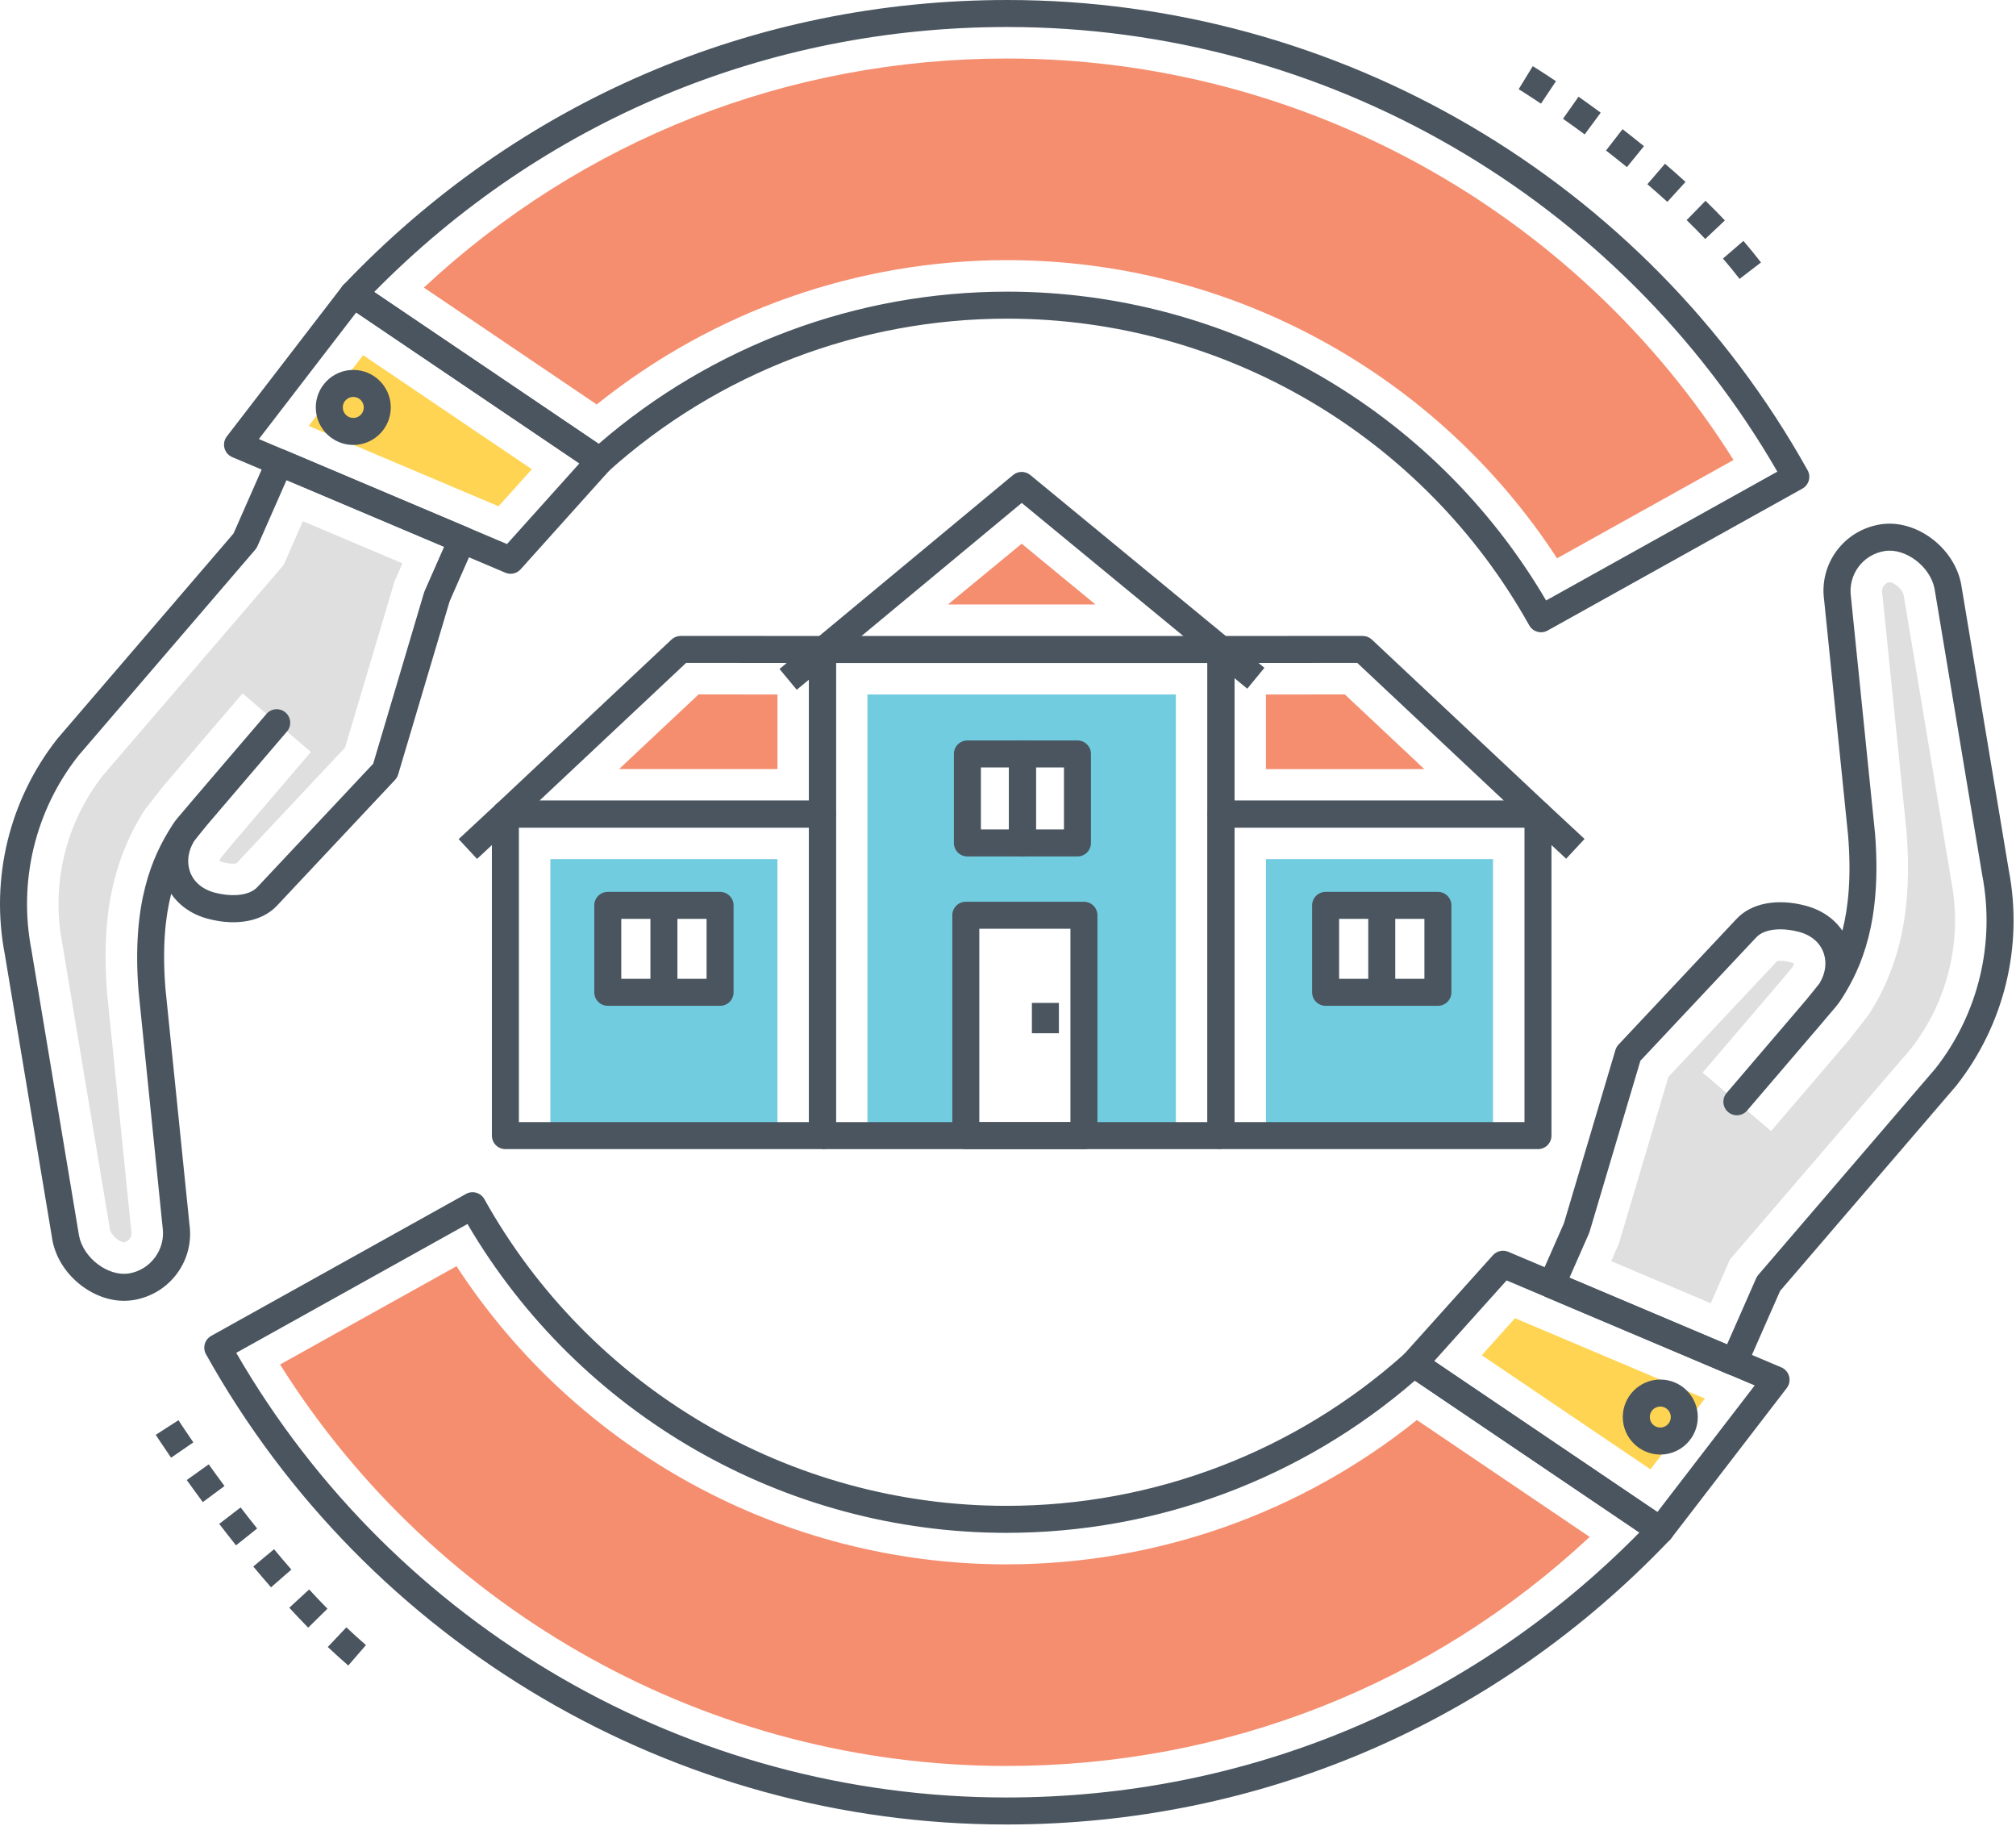 <svg xmlns="http://www.w3.org/2000/svg" xmlns:xlink="http://www.w3.org/1999/xlink" xmlns:serif="http://www.serif.com/" width="100%" height="100%" viewBox="0 0 700 634" xml:space="preserve" style="fill-rule:evenodd;clip-rule:evenodd;stroke-linejoin:round;stroke-miterlimit:2;"><path d="M537.182,279.157l-6.384,6.865l13.006,12.094l6.384,-6.866l-13.006,-12.093Z" style="fill:#4a555f;"></path><path d="M172.262,279.218l-13.005,12.094l6.384,6.865l13.005,-12.094l-6.384,-6.865Z" style="fill:#4a555f;"></path><path d="M349.732,101.25c76.987,0 148.247,40.959 187.109,107.213l80.294,-44.725c-55.122,-95.341 -157.144,-154.363 -267.403,-154.363c-83.519,0 -161.356,32.625 -219.81,91.997l77.963,52.712c39.378,-34.1 89.6,-52.834 141.847,-52.834m185.35,118.25c-1.647,0 -3.241,-0.866 -4.1,-2.406c-36.644,-65.672 -106.094,-106.469 -181.25,-106.469c-51.16,0 -100.288,18.775 -138.341,52.866c-1.603,1.434 -3.972,1.6 -5.753,0.39l-85.594,-57.875c-1.14,-0.772 -1.887,-2.003 -2.034,-3.375c-0.147,-1.372 0.312,-2.737 1.262,-3.737c60.654,-63.772 142.497,-98.894 230.46,-98.894c115.219,0 221.703,62.55 277.906,163.247c0.606,1.087 0.756,2.372 0.416,3.566c-0.341,1.196 -1.141,2.209 -2.228,2.815l-88.469,49.278c-0.722,0.403 -1.503,0.594 -2.275,0.594" style="fill:#4a555f;fill-rule:nonzero;"></path><path d="M540.647,193.825c-41.847,-64.225 -113.632,-103.512 -190.916,-103.512c-52.056,-0 -102.206,17.712 -142.531,50.106l-60.019,-40.581c55.184,-51.416 126.422,-79.522 202.55,-79.522c102.637,-0 197.872,53.016 252.191,139.375l-61.275,34.134Z" style="fill:#f58e6f;fill-rule:nonzero;"></path><path d="M105.159,180.941l-6.687,15.218l-62.781,73.094c-12.938,16.563 -18.032,37.844 -14.032,58.438l16.532,99.25c0.468,1.937 3.343,4.312 4.843,4.343l0.032,0c1.656,-0.312 2.812,-1.875 2.562,-3.562l-0.031,-0.281l-8.406,-82.594c-2.094,-26.281 1.875,-45.813 12.812,-63.344l6.5,-8.344l1.75,-2.062c3.563,-4.219 25.969,-30.375 25.969,-30.375l23.719,20.344l-27.563,32.25l-3.656,4.406c-0.375,0.656 -0.438,1.094 -0.5,1.094l-0.031,-0c-0,-0 0.281,0.281 1.187,0.5c1.219,0.343 2.5,0.531 3.625,0.531c0.469,-0 0.813,-0.031 1.063,-0.094l37.75,-40.219l17.218,-57.843l2.688,-6.125l-34.563,-14.625Z" style="fill:#dfdfdf;fill-rule:nonzero;"></path><path d="M89.887,152.422l86.153,36.456l25.144,-28.003l-77.5,-52.403l-33.797,43.95Zm87.403,46.766c-0.616,-0 -1.234,-0.122 -1.825,-0.369l-94.819,-40.125c-1.337,-0.569 -2.337,-1.722 -2.706,-3.125c-0.369,-1.403 -0.069,-2.9 0.816,-4.05l40.184,-52.26c1.512,-1.962 4.294,-2.409 6.344,-1.025l85.609,57.891c1.122,0.756 1.859,1.963 2.025,3.309c0.166,1.344 -0.259,2.694 -1.162,3.704l-30.975,34.493c-0.91,1.013 -2.188,1.557 -3.491,1.557" style="fill:#4a555f;fill-rule:nonzero;"></path><path d="M107.187,147.866l18.894,-24.569l58.581,39.606l-11.547,12.863l-65.928,-27.9Z" style="fill:#ffd452;fill-rule:nonzero;"></path><path d="M122.67,137.801c-2.012,-0 -3.647,1.634 -3.647,3.647c0,2.012 1.635,3.647 3.647,3.647c2.01,-0 3.647,-1.635 3.647,-3.647c0,-2.013 -1.637,-3.647 -3.647,-3.647m0,16.669c-7.181,-0 -13.022,-5.841 -13.022,-13.022c0,-7.181 5.841,-13.022 13.022,-13.022c7.178,-0 13.022,5.841 13.022,13.022c0,7.181 -5.844,13.022 -13.022,13.022" style="fill:#4a555f;fill-rule:nonzero;"></path><path d="M82.027,469.658c55.122,95.341 157.144,154.363 267.403,154.363c83.519,-0 161.356,-32.625 219.809,-91.997l-77.962,-52.716c-39.378,34.1 -89.6,52.838 -141.847,52.838c-76.988,-0 -148.247,-40.959 -187.113,-107.216l-80.29,44.728Zm267.403,163.738c-115.219,-0 -221.706,-62.553 -277.906,-163.247c-0.607,-1.084 -0.757,-2.372 -0.416,-3.566c0.341,-1.196 1.141,-2.209 2.228,-2.815l88.469,-49.281c2.253,-1.263 5.109,-0.447 6.375,1.812c36.644,65.672 106.097,106.472 181.25,106.472c51.156,-0 100.291,-18.775 138.341,-52.869c1.603,-1.434 3.968,-1.597 5.753,-0.39l85.593,57.878c1.141,0.772 1.885,2.003 2.035,3.375c0.147,1.372 -0.313,2.737 -1.266,3.737c-60.647,63.772 -142.494,98.894 -230.456,98.894" style="fill:#4a555f;fill-rule:nonzero;"></path><path d="M158.515,439.571c41.847,64.225 113.631,103.512 190.915,103.512c52.057,0 102.207,-17.712 142.532,-50.106l60.018,40.581c-55.184,51.416 -126.422,79.522 -202.55,79.522c-102.637,0 -197.872,-53.018 -252.19,-139.375l61.275,-34.134Z" style="fill:#f58e6f;fill-rule:nonzero;"></path><path d="M677.504,305.69l-16.531,-99.218c-0.469,-1.969 -3.375,-4.375 -4.844,-4.375c-1.687,0.281 -2.843,1.875 -2.625,3.593l0.063,0.282l8.406,82.562c2.094,26.313 -1.875,45.875 -12.875,63.406l-6.406,8.25c-0.563,0.688 -1.156,1.407 -1.781,2.125c-3.563,4.219 -25.969,30.344 -25.969,30.344l-23.75,-20.312l27.594,-32.282l3.656,-4.406c0.375,-0.625 0.437,-1.062 0.5,-1.062c-0.094,-0.125 -0.438,-0.344 -1.156,-0.532c-1.219,-0.312 -2.5,-0.5 -3.625,-0.5c-0.469,0 -0.813,0.032 -1.063,0.063l-37.781,40.219l-17.188,57.843l-2.687,6.125l34.562,14.625l6.688,-15.218l62.781,-73.094c12.906,-16.531 18.031,-37.813 14.031,-58.438" style="fill:#dfdfdf;fill-rule:nonzero;"></path><path d="M497.977,472.521l77.5,52.403l33.797,-43.95l-86.153,-36.459l-25.144,28.006Zm78.525,63.444c-0.906,-0 -1.822,-0.263 -2.622,-0.807l-85.609,-57.884c-1.122,-0.759 -1.863,-1.966 -2.029,-3.312c-0.165,-1.344 0.26,-2.694 1.166,-3.704l30.972,-34.496c1.341,-1.488 3.478,-1.957 5.316,-1.188l94.818,40.128c1.338,0.569 2.338,1.722 2.707,3.125c0.371,1.403 0.068,2.9 -0.816,4.05l-40.184,52.256c-0.919,1.197 -2.31,1.832 -3.719,1.832" style="fill:#4a555f;fill-rule:nonzero;"></path><path d="M591.974,485.528l-18.894,24.571l-58.581,-39.609l11.547,-12.862l65.928,27.9Z" style="fill:#ffd452;fill-rule:nonzero;"></path><path d="M576.491,488.302c-2.009,-0 -3.647,1.634 -3.647,3.643c0,2.013 1.638,3.647 3.647,3.647c2.013,0 3.647,-1.634 3.647,-3.647c0,-2.009 -1.634,-3.643 -3.647,-3.643m0,16.665c-7.178,0 -13.022,-5.84 -13.022,-13.022c0,-7.178 5.844,-13.018 13.022,-13.018c7.181,-0 13.022,5.84 13.022,13.018c0,7.182 -5.841,13.022 -13.022,13.022" style="fill:#4a555f;fill-rule:nonzero;"></path><path d="M374.129,292.63l-38.219,-0l-0,-30.875l38.219,-0l-0,30.875Zm-72.938,-51.532l0,153.154l34.156,-0l0,-76.497l41.032,-0l-0,76.497l31.906,-0l-0,-153.154l-107.094,0Z" style="fill:#71cce0;fill-rule:nonzero;"></path><path d="M250.035,344.502l-39,-0l-0,-30.188l39,0l-0,30.188Zm-58.938,49.75l78.844,-0l0,-96l-78.844,-0l0,96Z" style="fill:#71cce0;fill-rule:nonzero;"></path><path d="M428.62,394.246l-9.375,0l0.003,-164.075l-128.985,0l0,164.075l-9.375,0l0,-168.762c0,-2.588 2.097,-4.688 4.688,-4.688l138.359,0c1.244,0 2.435,0.494 3.316,1.375c0.878,0.878 1.372,2.072 1.372,3.313l-0.003,168.762Z" style="fill:#4a555f;fill-rule:nonzero;"></path><path d="M428.62,277.938l93.562,-0l-50.9,-47.794l-42.662,0.016l-0,47.778Zm105.403,9.375l-110.091,-0c-2.59,-0 -4.687,-2.1 -4.687,-4.688l-0,-57.15c-0,-2.587 2.097,-4.687 4.687,-4.687l49.206,-0.019c1.191,0 2.341,0.456 3.21,1.269l60.884,57.169c1.4,1.318 1.856,3.356 1.15,5.143c-0.709,1.788 -2.437,2.963 -4.359,2.963" style="fill:#4a555f;fill-rule:nonzero;"></path><path d="M439.557,267l0,-25.906l27.4,-0.009l27.6,25.915l-55,0Z" style="fill:#f58e6f;fill-rule:nonzero;"></path><path d="M329.131,209.859l25.625,-21.1l25.622,21.1l-51.247,0Z" style="fill:#f58e6f;fill-rule:nonzero;"></path><path d="M187.323,277.938l93.563,-0l-0,-47.778l-42.663,-0.016l-50.9,47.794Zm98.25,9.375l-110.09,-0c-1.922,-0 -3.65,-1.175 -4.36,-2.963c-0.706,-1.787 -0.25,-3.825 1.15,-5.143l60.885,-57.169c0.869,-0.813 2.019,-1.269 3.209,-1.269l49.21,0.019c2.587,-0 4.684,2.1 4.684,4.687l-0,57.15c-0,2.588 -2.097,4.688 -4.688,4.688" style="fill:#4a555f;fill-rule:nonzero;"></path><path d="M214.949,267l27.6,-25.915l27.4,0.009l0,25.906l-55,0Z" style="fill:#f58e6f;fill-rule:nonzero;"></path><path d="M359.694,287.955l9.735,-0l-0,-21.522l-9.735,-0l0,21.522Zm14.425,9.375l-19.112,-0c-2.588,-0 -4.688,-2.1 -4.688,-4.688l0,-30.897c0,-2.587 2.1,-4.687 4.688,-4.687l19.112,-0c2.588,-0 4.688,2.1 4.688,4.687l-0,30.897c-0,2.588 -2.1,4.688 -4.688,4.688" style="fill:#4a555f;fill-rule:nonzero;"></path><path d="M340.588,287.955l9.734,-0l0,-21.522l-9.734,-0l0,21.522Zm14.419,9.375l-19.106,-0c-2.591,-0 -4.688,-2.1 -4.688,-4.688l0,-30.897c0,-2.587 2.097,-4.687 4.688,-4.687l19.106,-0c2.59,-0 4.687,2.1 4.687,4.687l0,30.897c0,2.588 -2.097,4.688 -4.687,4.688" style="fill:#4a555f;fill-rule:nonzero;"></path><path d="M340.035,389.558l31.641,-0l-0,-67.125l-31.641,-0l-0,67.125Zm36.328,9.375l-41.016,-0c-2.587,-0 -4.687,-2.1 -4.687,-4.688l-0,-76.5c-0,-2.587 2.1,-4.687 4.687,-4.687l41.016,-0c2.591,-0 4.688,2.1 4.688,4.687l-0,76.5c-0,2.588 -2.097,4.688 -4.688,4.688" style="fill:#4a555f;fill-rule:nonzero;"></path><rect x="358.297" y="348.177" width="9.375" height="10.528" style="fill:#4a555f;"></rect><path d="M276.651,239.461l-5.987,-7.215l81.097,-67.332c1.728,-1.437 4.237,-1.437 5.975,-0.012l81.3,66.941l-5.96,7.24l-78.309,-64.481l-78.116,64.859Z" style="fill:#4a555f;fill-rule:nonzero;"></path><path d="M215.719,339.805l29.619,-0l0,-20.803l-29.619,-0l0,20.803Zm34.307,9.375l-38.994,-0c-2.588,-0 -4.688,-2.097 -4.688,-4.688l0,-30.178c0,-2.587 2.1,-4.687 4.688,-4.687l38.994,-0c2.587,-0 4.687,2.1 4.687,4.687l0,30.178c0,2.591 -2.1,4.688 -4.687,4.688" style="fill:#4a555f;fill-rule:nonzero;"></path><rect x="225.841" y="314.32" width="9.375" height="30.172" style="fill:#4a555f;"></rect><path d="M180.169,389.558l100.716,-0l-0,-102.247l-100.716,-0l0,102.247Zm105.407,9.375l-110.094,-0c-2.588,-0 -4.688,-2.1 -4.688,-4.688l0,-111.618c0,-2.591 2.1,-4.688 4.688,-4.688l110.094,0c2.587,0 4.687,2.097 4.687,4.688l0,111.618c0,2.588 -2.1,4.688 -4.687,4.688" style="fill:#4a555f;fill-rule:nonzero;"></path><path d="M499.285,344.502l-39,-0l-0,-30.188l39,0l-0,30.188Zm-59.719,49.75l78.844,-0l-0,-96l-78.844,-0l0,96Z" style="fill:#71cce0;fill-rule:nonzero;"></path><rect x="285.576" y="389.558" width="138.356" height="9.375" style="fill:#4a555f;"></rect><path d="M464.969,339.805l29.616,-0l-0,-20.803l-29.616,-0l0,20.803Zm34.303,9.375l-38.99,-0c-2.588,-0 -4.688,-2.097 -4.688,-4.688l0,-30.178c0,-2.587 2.1,-4.687 4.688,-4.687l38.99,-0c2.591,-0 4.688,2.1 4.688,4.687l-0,30.178c-0,2.591 -2.097,4.688 -4.688,4.688" style="fill:#4a555f;fill-rule:nonzero;"></path><rect x="475.091" y="314.32" width="9.375" height="30.172" style="fill:#4a555f;"></rect><path d="M428.619,389.558l100.716,-0l-0,-102.247l-100.716,-0l0,102.247Zm105.403,9.375l-110.09,-0c-2.591,-0 -4.688,-2.1 -4.688,-4.688l0,-111.618c0,-2.591 2.097,-4.688 4.688,-4.688l110.09,0c2.591,0 4.688,2.097 4.688,4.688l-0,111.618c-0,2.588 -2.097,4.688 -4.688,4.688" style="fill:#4a555f;fill-rule:nonzero;"></path><path d="M535.057,35.982c-4.784,-3.2 -7.7,-4.994 -7.743,-5.015l4.897,-7.997c-0,-0 3.043,1.865 8.059,5.218l-5.213,7.794Zm15.182,10.678c-2.669,-1.968 -5.197,-3.784 -7.528,-5.425l5.39,-7.665c2.388,1.678 4.975,3.534 7.7,5.547l-5.562,7.543Zm14.659,11.357c-2.462,-2.01 -4.894,-3.932 -7.256,-5.76l5.737,-7.415c2.422,1.878 4.913,3.846 7.441,5.906l-5.922,7.269Zm14.038,12.062c-2.307,-2.097 -4.619,-4.144 -6.929,-6.125l6.11,-7.109c2.375,2.04 4.759,4.143 7.131,6.306l-6.312,6.928Zm13.162,12.881c-2.103,-2.225 -4.262,-4.409 -6.456,-6.547l6.55,-6.709c2.281,2.225 4.528,4.5 6.719,6.819l-6.813,6.437Zm11.919,13.863c-1.791,-2.325 -3.728,-4.703 -5.766,-7.066l7.1,-6.122c2.15,2.494 4.2,5.01 6.097,7.475l-7.431,5.713Z" style="fill:#4a555f;fill-rule:nonzero;"></path><path d="M59.404,506.054c-3.403,-4.947 -5.325,-7.935 -5.325,-7.935l7.888,-5.071c0.022,0.034 1.881,2.921 5.162,7.696l-7.725,5.31Zm11.01,15.419c-2.013,-2.719 -3.875,-5.291 -5.569,-7.66l7.628,-5.45c1.663,2.331 3.497,4.856 5.475,7.528l-7.534,5.582Zm11.54,15.015c-2.025,-2.537 -3.978,-5.031 -5.837,-7.453l7.434,-5.716c1.828,2.382 3.741,4.832 5.731,7.322l-7.328,5.847Zm12.15,14.572c-2.103,-2.406 -4.159,-4.822 -6.159,-7.222l7.206,-6c1.953,2.347 3.96,4.706 6.013,7.06l-7.06,6.162Zm12.903,14c-2.218,-2.262 -4.406,-4.575 -6.562,-6.916l6.897,-6.346c2.087,2.265 4.209,4.506 6.359,6.693l-6.694,6.569Zm13.925,13.147c-2.331,-2.013 -4.721,-4.178 -7.112,-6.441l6.444,-6.809c2.287,2.166 4.575,4.234 6.797,6.156l-6.129,7.094Z" style="fill:#4a555f;fill-rule:nonzero;"></path><path d="M99.491,166.668l-10.11,22.965c-0.184,0.419 -0.434,0.813 -0.734,1.166l-61.475,71.603c-14.916,18.922 -20.885,43.537 -16.253,67.384l16.531,99.247c1.503,7.725 10.103,14.238 17.366,13.053c7.475,-1.24 12.703,-8.359 11.659,-15.872l-8.363,-82.118c-2.434,-30.594 4.719,-46.55 11.329,-57.028c0.703,-1.157 1.509,-2.275 2.418,-3.344l3.063,-3.585c0.528,-0.637 1.081,-1.296 1.65,-1.965c3.55,-4.178 25.484,-29.785 25.94,-30.316l0.007,-0.006c1.687,-1.966 4.643,-2.194 6.606,-0.513c1.969,1.685 2.197,4.641 0.516,6.61l-0.004,0.003c0,-0 -0.003,0.006 -0.009,0.012l-27.525,32.2c-2.328,2.807 -4.169,5.157 -4.659,5.788c-0.078,0.119 -0.153,0.241 -0.228,0.362c-1.863,3.219 -2.372,6.713 -1.375,9.907c1.178,3.765 4.275,6.487 8.712,7.672c4.844,1.284 11.65,1.534 14.894,-2.013l40.131,-42.744l17.65,-59.378c0.056,-0.187 0.122,-0.372 0.203,-0.553l6.772,-15.387l-54.712,-23.15Zm-56.397,284.931c-11.253,-0 -22.597,-9.213 -24.869,-20.903l-16.531,-99.247c-5.128,-26.4 1.512,-53.785 18.24,-75.003l61.147,-71.228l11.691,-26.56c1.031,-2.344 3.759,-3.422 6.115,-2.428l63.35,26.806c1.157,0.494 2.066,1.422 2.529,2.588c0.465,1.165 0.44,2.469 -0.066,3.622l-8.569,19.465l-17.884,60.16c-0.21,0.7 -0.575,1.34 -1.075,1.872l-40.847,43.509c-5.109,5.597 -14.163,7.372 -24.184,4.697c-5.45,-1.447 -9.86,-4.5 -12.697,-8.66c-2.103,8.225 -3.125,18.766 -1.997,32.96l8.334,81.84c1.747,12.547 -6.781,24.15 -19.434,26.244c-1.078,0.178 -2.166,0.266 -3.253,0.266" style="fill:#4a555f;fill-rule:nonzero;"></path><path d="M544.957,443.575l54.713,23.153l10.109,-22.962c0.188,-0.422 0.434,-0.816 0.734,-1.166l61.475,-71.606c14.916,-18.925 20.885,-43.541 16.254,-67.388l-16.529,-99.247c-1.503,-7.725 -10.109,-14.231 -17.368,-13.05c-7.6,1.26 -12.722,8.232 -11.66,15.875l8.363,82.116c2.444,30.675 -4.763,46.644 -11.385,57.119c-0.69,1.125 -1.478,2.209 -2.362,3.25l-3.044,3.565c-0.534,0.644 -1.094,1.31 -1.669,1.988c-3.537,4.166 -25.328,29.6 -25.934,30.303l-0.009,0.013c-0,0.003 -0.003,0.003 -0.003,0.003c-1.685,1.968 -4.641,2.193 -6.607,0.512c-1.965,-1.681 -2.197,-4.64 -0.515,-6.606l27.553,-32.238c2.315,-2.79 4.153,-5.131 4.647,-5.765c0.068,-0.11 0.134,-0.216 0.203,-0.325c1.884,-3.231 2.4,-6.741 1.397,-9.947c-1.178,-3.766 -4.272,-6.488 -8.713,-7.672c-4.844,-1.287 -11.65,-1.534 -14.89,2.016l-40.135,42.74l-17.65,59.378c-0.056,0.188 -0.122,0.375 -0.203,0.554l-6.772,15.387Zm57.141,33.959c-0.61,0 -1.228,-0.118 -1.825,-0.368l-63.347,-26.81c-1.156,-0.49 -2.069,-1.422 -2.531,-2.587c-0.463,-1.166 -0.441,-2.469 0.065,-3.619l8.569,-19.469l17.884,-60.159c0.21,-0.7 0.579,-1.341 1.075,-1.872l40.847,-43.503c5.11,-5.597 14.172,-7.381 24.185,-4.703c5.45,1.45 9.862,4.5 12.7,8.659c2.1,-8.225 3.122,-18.765 1.993,-32.956l-8.334,-81.841c-1.747,-12.55 6.781,-24.153 19.438,-26.243c12.212,-2.029 25.631,7.809 28.121,20.634l16.529,99.247c5.128,26.4 -1.513,53.787 -18.238,75.009l-61.15,71.228l-11.687,26.557c-0.772,1.75 -2.491,2.796 -4.294,2.796" style="fill:#4a555f;fill-rule:nonzero;"></path></svg>
